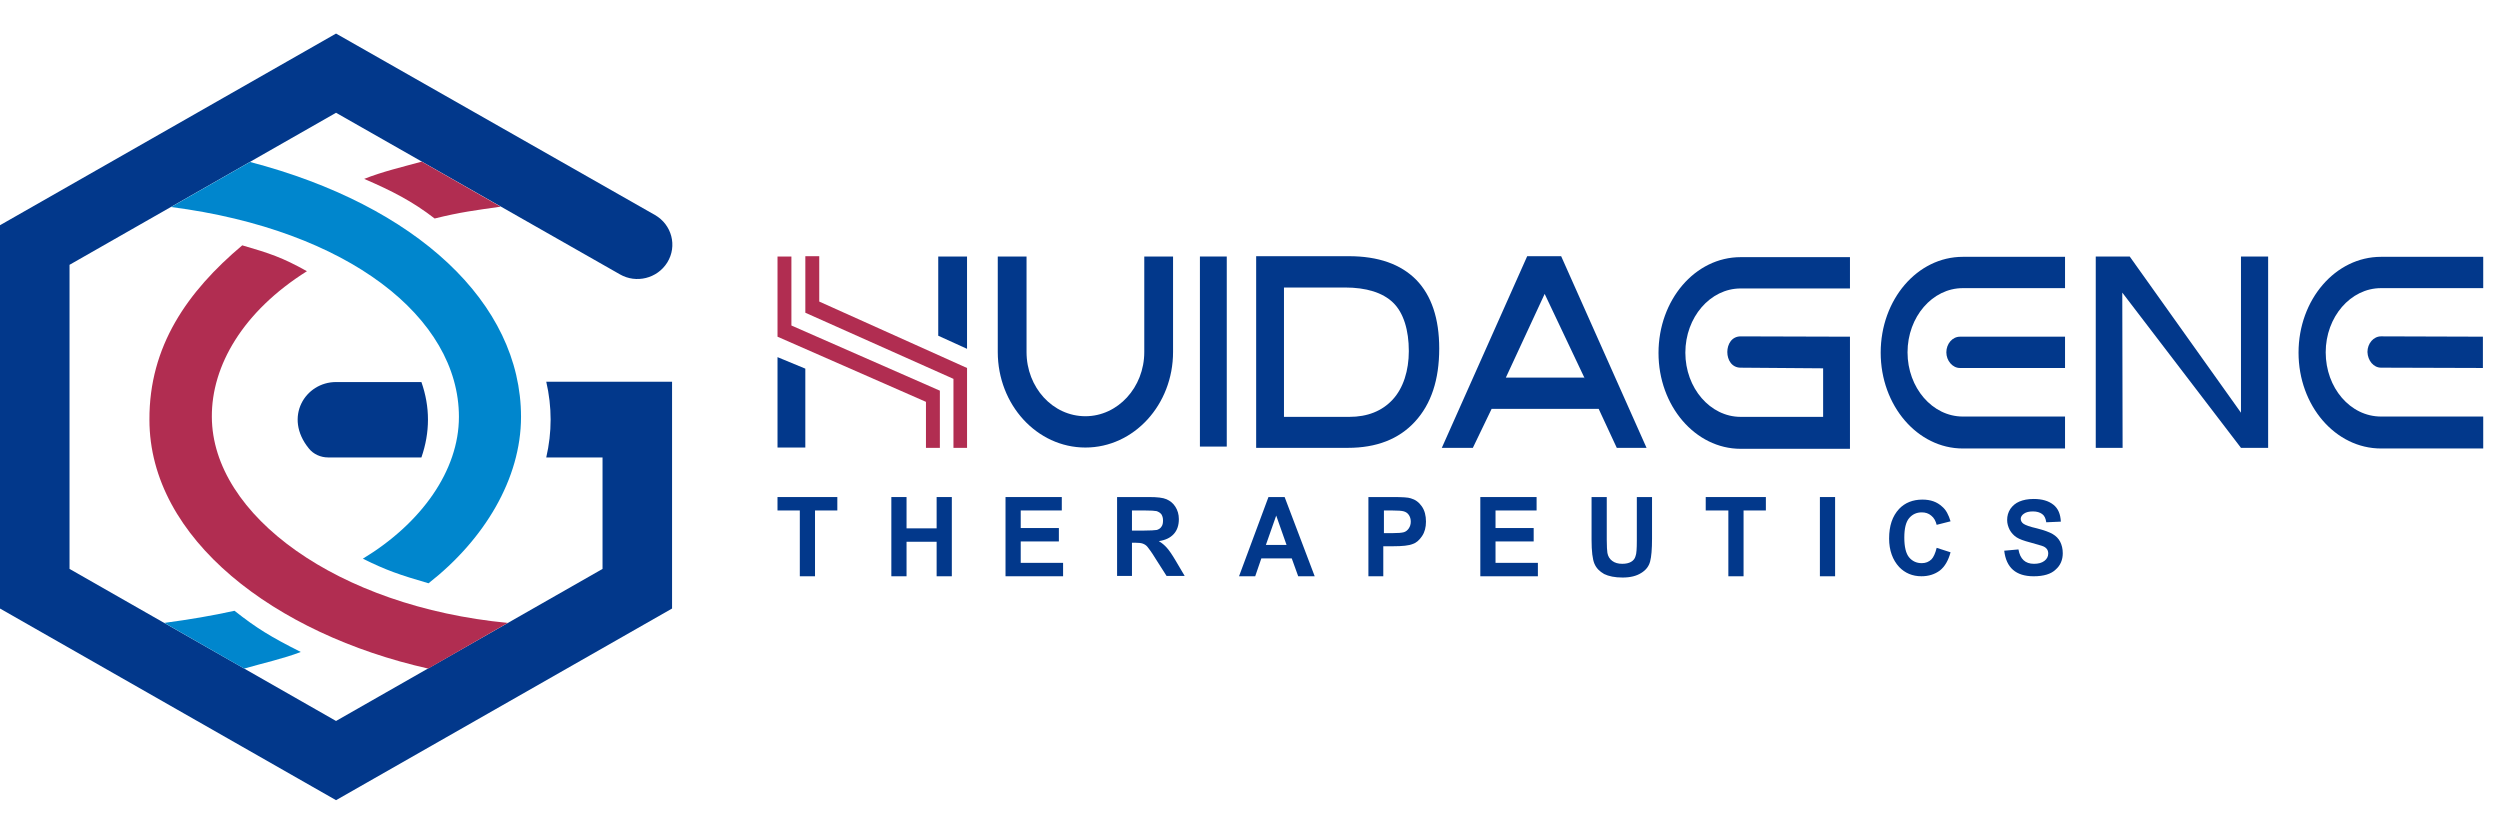 <svg width="149" height="50" viewBox="0 0 149 50" fill="none" xmlns="http://www.w3.org/2000/svg">
<path fill-rule="evenodd" clip-rule="evenodd" d="M32.557 27.263H35.911V33.907L20.028 42.97L4.144 33.907V15.783L20.028 6.721L36.952 16.354C37.916 16.907 39.169 16.602 39.766 15.65C40.383 14.66 40.036 13.384 39.034 12.813L20.028 2L0 13.423V36.268L20.028 47.691L40.055 36.268V22.751H32.557C32.904 24.255 32.904 25.759 32.557 27.263Z" fill="#02388B"/>
<path fill-rule="evenodd" clip-rule="evenodd" d="M18.409 26.73C18.678 27.073 19.122 27.263 19.546 27.263H25.116C25.637 25.759 25.637 24.255 25.116 22.77H20.028C18.196 22.77 16.886 24.864 18.409 26.73Z" fill="#02388B"/>
<path fill-rule="evenodd" clip-rule="evenodd" d="M25.135 9.634C24.017 9.939 22.745 10.243 21.704 10.662C23.343 11.367 24.576 11.995 25.906 13.023C27.429 12.642 28.373 12.528 29.838 12.318L25.135 9.634Z" fill="#B12D51"/>
<path fill-rule="evenodd" clip-rule="evenodd" d="M30.263 37.125C20.124 36.154 12.645 30.709 12.626 24.845C12.607 21.799 14.476 18.563 18.293 16.164C16.828 15.345 16.076 15.098 14.438 14.622C11.161 17.382 8.886 20.638 8.906 25.017C8.906 32.118 16.385 37.791 25.521 39.847L30.263 37.125Z" fill="#B12D51"/>
<path fill-rule="evenodd" clip-rule="evenodd" d="M10.196 12.338C20.779 13.708 27.352 18.944 27.352 24.846C27.352 28.044 25.116 31.185 21.627 33.298C23.053 34.003 23.786 34.25 25.54 34.764C28.875 32.156 31.053 28.52 31.053 24.846C31.053 18.049 24.808 12.242 14.9 9.653L10.196 12.338Z" fill="#0086CD"/>
<path fill-rule="evenodd" clip-rule="evenodd" d="M14.554 39.847C15.672 39.524 16.887 39.257 17.927 38.858C16.115 37.944 15.306 37.449 13.976 36.402C12.588 36.706 11.335 36.916 9.793 37.125L14.554 39.847Z" fill="#0086CD"/>
<path fill-rule="evenodd" clip-rule="evenodd" d="M47.669 34.346V30.424H46.339V29.624H49.905V30.424H48.575V34.346H47.669Z" fill="#02388B"/>
<path fill-rule="evenodd" clip-rule="evenodd" d="M53.124 34.346V29.624H54.03V31.49H55.823V29.624H56.729V34.346H55.823V32.289H54.03V34.346H53.124Z" fill="#02388B"/>
<path fill-rule="evenodd" clip-rule="evenodd" d="M59.929 34.345V29.624H63.283V30.423H60.835V31.471H63.109V32.27H60.835V33.546H63.36V34.345H59.929Z" fill="#02388B"/>
<path fill-rule="evenodd" clip-rule="evenodd" d="M66.578 34.345V29.624H68.487C68.969 29.624 69.316 29.662 69.528 29.757C69.74 29.852 69.913 29.985 70.048 30.195C70.183 30.404 70.26 30.652 70.26 30.937C70.26 31.299 70.164 31.604 69.952 31.832C69.74 32.061 69.451 32.194 69.065 32.251C69.258 32.365 69.412 32.498 69.547 32.651C69.682 32.803 69.855 33.051 70.067 33.412L70.607 34.326H69.528L68.872 33.298C68.641 32.917 68.467 32.689 68.39 32.594C68.313 32.498 68.217 32.441 68.12 32.403C68.024 32.365 67.87 32.346 67.658 32.346H67.465V34.326H66.578V34.345ZM67.484 31.623H68.159C68.564 31.623 68.834 31.604 68.949 31.585C69.065 31.547 69.161 31.489 69.219 31.394C69.296 31.299 69.316 31.166 69.316 31.014C69.316 30.861 69.277 30.747 69.219 30.652C69.142 30.557 69.046 30.5 68.93 30.462C68.834 30.442 68.602 30.423 68.178 30.423H67.465V31.623H67.484Z" fill="#02388B"/>
<path fill-rule="evenodd" clip-rule="evenodd" d="M78.356 34.346H77.373L76.988 33.279H75.176L74.81 34.346H73.846L75.6 29.624H76.564L78.356 34.346ZM76.679 32.48L76.062 30.728L75.446 32.48H76.679Z" fill="#02388B"/>
<path fill-rule="evenodd" clip-rule="evenodd" d="M81.557 34.345V29.624H83.022C83.562 29.624 83.928 29.643 84.082 29.7C84.352 29.776 84.564 29.928 84.737 30.176C84.911 30.423 84.988 30.728 84.988 31.09C84.988 31.432 84.911 31.718 84.757 31.946C84.603 32.175 84.429 32.346 84.198 32.422C83.966 32.518 83.581 32.556 83.041 32.556H82.444V34.345H81.557ZM82.482 30.423V31.775H82.983C83.33 31.775 83.542 31.756 83.677 31.718C83.793 31.68 83.889 31.604 83.966 31.489C84.043 31.375 84.082 31.242 84.082 31.09C84.082 30.937 84.043 30.804 83.966 30.69C83.889 30.576 83.793 30.519 83.677 30.48C83.562 30.442 83.311 30.423 82.925 30.423H82.482Z" fill="#02388B"/>
<path fill-rule="evenodd" clip-rule="evenodd" d="M88.227 34.346V29.624H91.581V30.424H89.133V31.471H91.407V32.27H89.133V33.546H91.658V34.346H88.227Z" fill="#02388B"/>
<path fill-rule="evenodd" clip-rule="evenodd" d="M94.857 29.624H95.763V32.175C95.763 32.575 95.782 32.822 95.801 32.955C95.84 33.165 95.936 33.317 96.09 33.431C96.245 33.546 96.437 33.603 96.688 33.603C96.9 33.603 97.073 33.565 97.208 33.489C97.343 33.412 97.44 33.298 97.478 33.146C97.536 33.013 97.555 32.689 97.555 32.232V29.624H98.461V32.099C98.461 32.727 98.423 33.184 98.346 33.469C98.269 33.755 98.095 33.983 97.806 34.155C97.536 34.326 97.17 34.421 96.707 34.421C96.245 34.421 95.878 34.345 95.608 34.212C95.339 34.06 95.146 33.869 95.03 33.603C94.915 33.336 94.857 32.86 94.857 32.156V29.624Z" fill="#02388B"/>
<path fill-rule="evenodd" clip-rule="evenodd" d="M103.01 34.346V30.424H101.661V29.624H105.246V30.424H103.916V34.346H103.01Z" fill="#02388B"/>
<path d="M109.372 29.624H108.466V34.346H109.372V29.624Z" fill="#02388B"/>
<path fill-rule="evenodd" clip-rule="evenodd" d="M115.425 32.651L116.253 32.917C116.119 33.412 115.907 33.774 115.617 34.002C115.309 34.231 114.943 34.345 114.519 34.345C113.979 34.345 113.536 34.155 113.189 33.793C112.803 33.374 112.591 32.803 112.591 32.099C112.591 31.337 112.784 30.766 113.189 30.328C113.536 29.966 113.998 29.776 114.576 29.776C115.058 29.776 115.444 29.909 115.752 30.195C115.984 30.385 116.138 30.69 116.253 31.07L115.425 31.28C115.367 31.051 115.27 30.861 115.097 30.728C114.943 30.595 114.75 30.537 114.538 30.537C114.23 30.537 113.979 30.652 113.786 30.88C113.593 31.108 113.497 31.489 113.497 32.041C113.497 32.593 113.593 32.993 113.786 33.222C113.979 33.45 114.23 33.564 114.538 33.564C114.769 33.564 114.962 33.488 115.116 33.336C115.232 33.222 115.348 32.974 115.425 32.651Z" fill="#02388B"/>
<path fill-rule="evenodd" clip-rule="evenodd" d="M119.452 32.822L120.3 32.746C120.397 33.317 120.705 33.603 121.226 33.603C121.496 33.603 121.688 33.546 121.843 33.432C121.997 33.317 122.074 33.165 122.074 32.994C122.074 32.899 122.055 32.803 121.997 32.727C121.939 32.651 121.862 32.594 121.765 32.556C121.669 32.518 121.399 32.442 120.994 32.328C120.628 32.232 120.358 32.137 120.185 32.023C120.011 31.909 119.876 31.756 119.78 31.585C119.684 31.395 119.626 31.204 119.626 30.995C119.626 30.747 119.684 30.538 119.819 30.328C119.954 30.138 120.127 29.986 120.358 29.891C120.59 29.795 120.859 29.738 121.206 29.738C121.708 29.738 122.093 29.852 122.382 30.081C122.671 30.309 122.806 30.652 122.826 31.09L121.958 31.128C121.92 30.881 121.843 30.728 121.708 30.633C121.573 30.538 121.399 30.481 121.168 30.481C120.937 30.481 120.763 30.519 120.628 30.614C120.513 30.69 120.435 30.804 120.435 30.919C120.435 31.033 120.493 31.147 120.609 31.223C120.725 31.299 120.975 31.395 121.399 31.49C121.843 31.604 122.151 31.718 122.344 31.832C122.536 31.947 122.691 32.099 122.787 32.289C122.883 32.48 122.941 32.708 122.941 32.975C122.941 33.355 122.806 33.698 122.517 33.946C122.247 34.212 121.804 34.346 121.206 34.346C120.146 34.346 119.568 33.831 119.452 32.822Z" fill="#02388B"/>
<path fill-rule="evenodd" clip-rule="evenodd" d="M68.199 15.288V20.98C68.199 23.094 66.618 24.807 64.691 24.807C62.744 24.807 61.182 23.094 61.182 20.98V15.288H59.467V20.98C59.467 24.122 61.799 26.673 64.691 26.673C67.582 26.673 69.914 24.122 69.914 20.98V15.288H68.199Z" fill="#02388B"/>
<path fill-rule="evenodd" clip-rule="evenodd" d="M116.812 21.932H123.076V20.067H116.812C116.368 20.067 116.002 20.485 116.002 21C116.002 21.494 116.368 21.932 116.812 21.932Z" fill="#02388B"/>
<path fill-rule="evenodd" clip-rule="evenodd" d="M135.181 15.288V26.692H133.562L126.488 17.439L126.507 26.692H124.907V15.288H126.931L133.562 24.598V15.288H135.181Z" fill="#02388B"/>
<path fill-rule="evenodd" clip-rule="evenodd" d="M110.258 26.692V20.067L103.743 20.048C102.683 20.048 102.683 21.914 103.743 21.914L108.658 21.952V24.845H103.743C101.931 24.845 100.447 23.132 100.447 21.019C100.447 18.906 101.931 17.192 103.743 17.192H110.258V15.326H103.743C101.025 15.326 98.847 17.878 98.847 21.038C98.847 24.198 101.044 26.749 103.743 26.749H110.258V26.692Z" fill="#02388B"/>
<path fill-rule="evenodd" clip-rule="evenodd" d="M123.076 24.826H116.985C115.173 24.826 113.689 23.113 113.689 21C113.689 18.886 115.173 17.173 116.985 17.173H123.076V15.307H116.985C114.267 15.307 112.089 17.858 112.089 21.018C112.089 24.179 114.286 26.73 116.985 26.73H123.076V24.826Z" fill="#02388B"/>
<path fill-rule="evenodd" clip-rule="evenodd" d="M148 24.826H141.909C140.077 24.826 138.612 23.113 138.612 21C138.612 18.886 140.097 17.173 141.909 17.173H148V15.307H141.909C139.191 15.307 136.993 17.858 136.993 21.018C136.993 24.179 139.191 26.73 141.909 26.73H148V24.826Z" fill="#02388B"/>
<path fill-rule="evenodd" clip-rule="evenodd" d="M141.909 21.913L147.981 21.932V20.066L141.909 20.047C141.466 20.047 141.1 20.466 141.1 20.98C141.119 21.494 141.466 21.913 141.909 21.913Z" fill="#02388B"/>
<path d="M73.115 15.288H71.515V26.616H73.115V15.288Z" fill="#02388B"/>
<path fill-rule="evenodd" clip-rule="evenodd" d="M47.998 15.269V18.639L56.826 22.58V26.692H57.636V21.933L48.827 17.973V15.269H47.998Z" fill="#B12D51"/>
<path fill-rule="evenodd" clip-rule="evenodd" d="M46.34 21.285V26.673H47.997V21.971L46.34 21.285Z" fill="#02388B"/>
<path fill-rule="evenodd" clip-rule="evenodd" d="M55.919 15.288V20.009L57.635 20.79V15.288H55.919Z" fill="#02388B"/>
<path fill-rule="evenodd" clip-rule="evenodd" d="M46.34 15.288V20.067L55.187 23.95V26.692H56.016V23.284L47.168 19.4V15.288H46.34Z" fill="#B12D51"/>
<path fill-rule="evenodd" clip-rule="evenodd" d="M74.867 26.692V15.269H76.217H80.38C82.154 15.269 83.484 15.745 84.409 16.678C85.315 17.611 85.778 18.982 85.778 20.771C85.778 22.637 85.296 24.084 84.332 25.131C83.368 26.178 82.038 26.692 80.323 26.692H76.217H74.867ZM76.525 24.845H80.419C81.498 24.845 82.366 24.503 83.002 23.817C83.638 23.132 83.966 22.085 83.966 20.924C83.966 19.686 83.657 18.639 83.021 18.03C82.404 17.44 81.441 17.135 80.149 17.135H76.525V24.845Z" fill="#02388B"/>
<path fill-rule="evenodd" clip-rule="evenodd" d="M85.932 26.692L91.021 15.269H92.023H93.045L98.134 26.692H97.073H96.36L95.281 24.369H88.9L87.782 26.692H87.339H85.932ZM92.062 17.516L89.749 22.504H94.433L94.471 22.599L92.062 17.516Z" fill="#02388B"/>
</svg>
